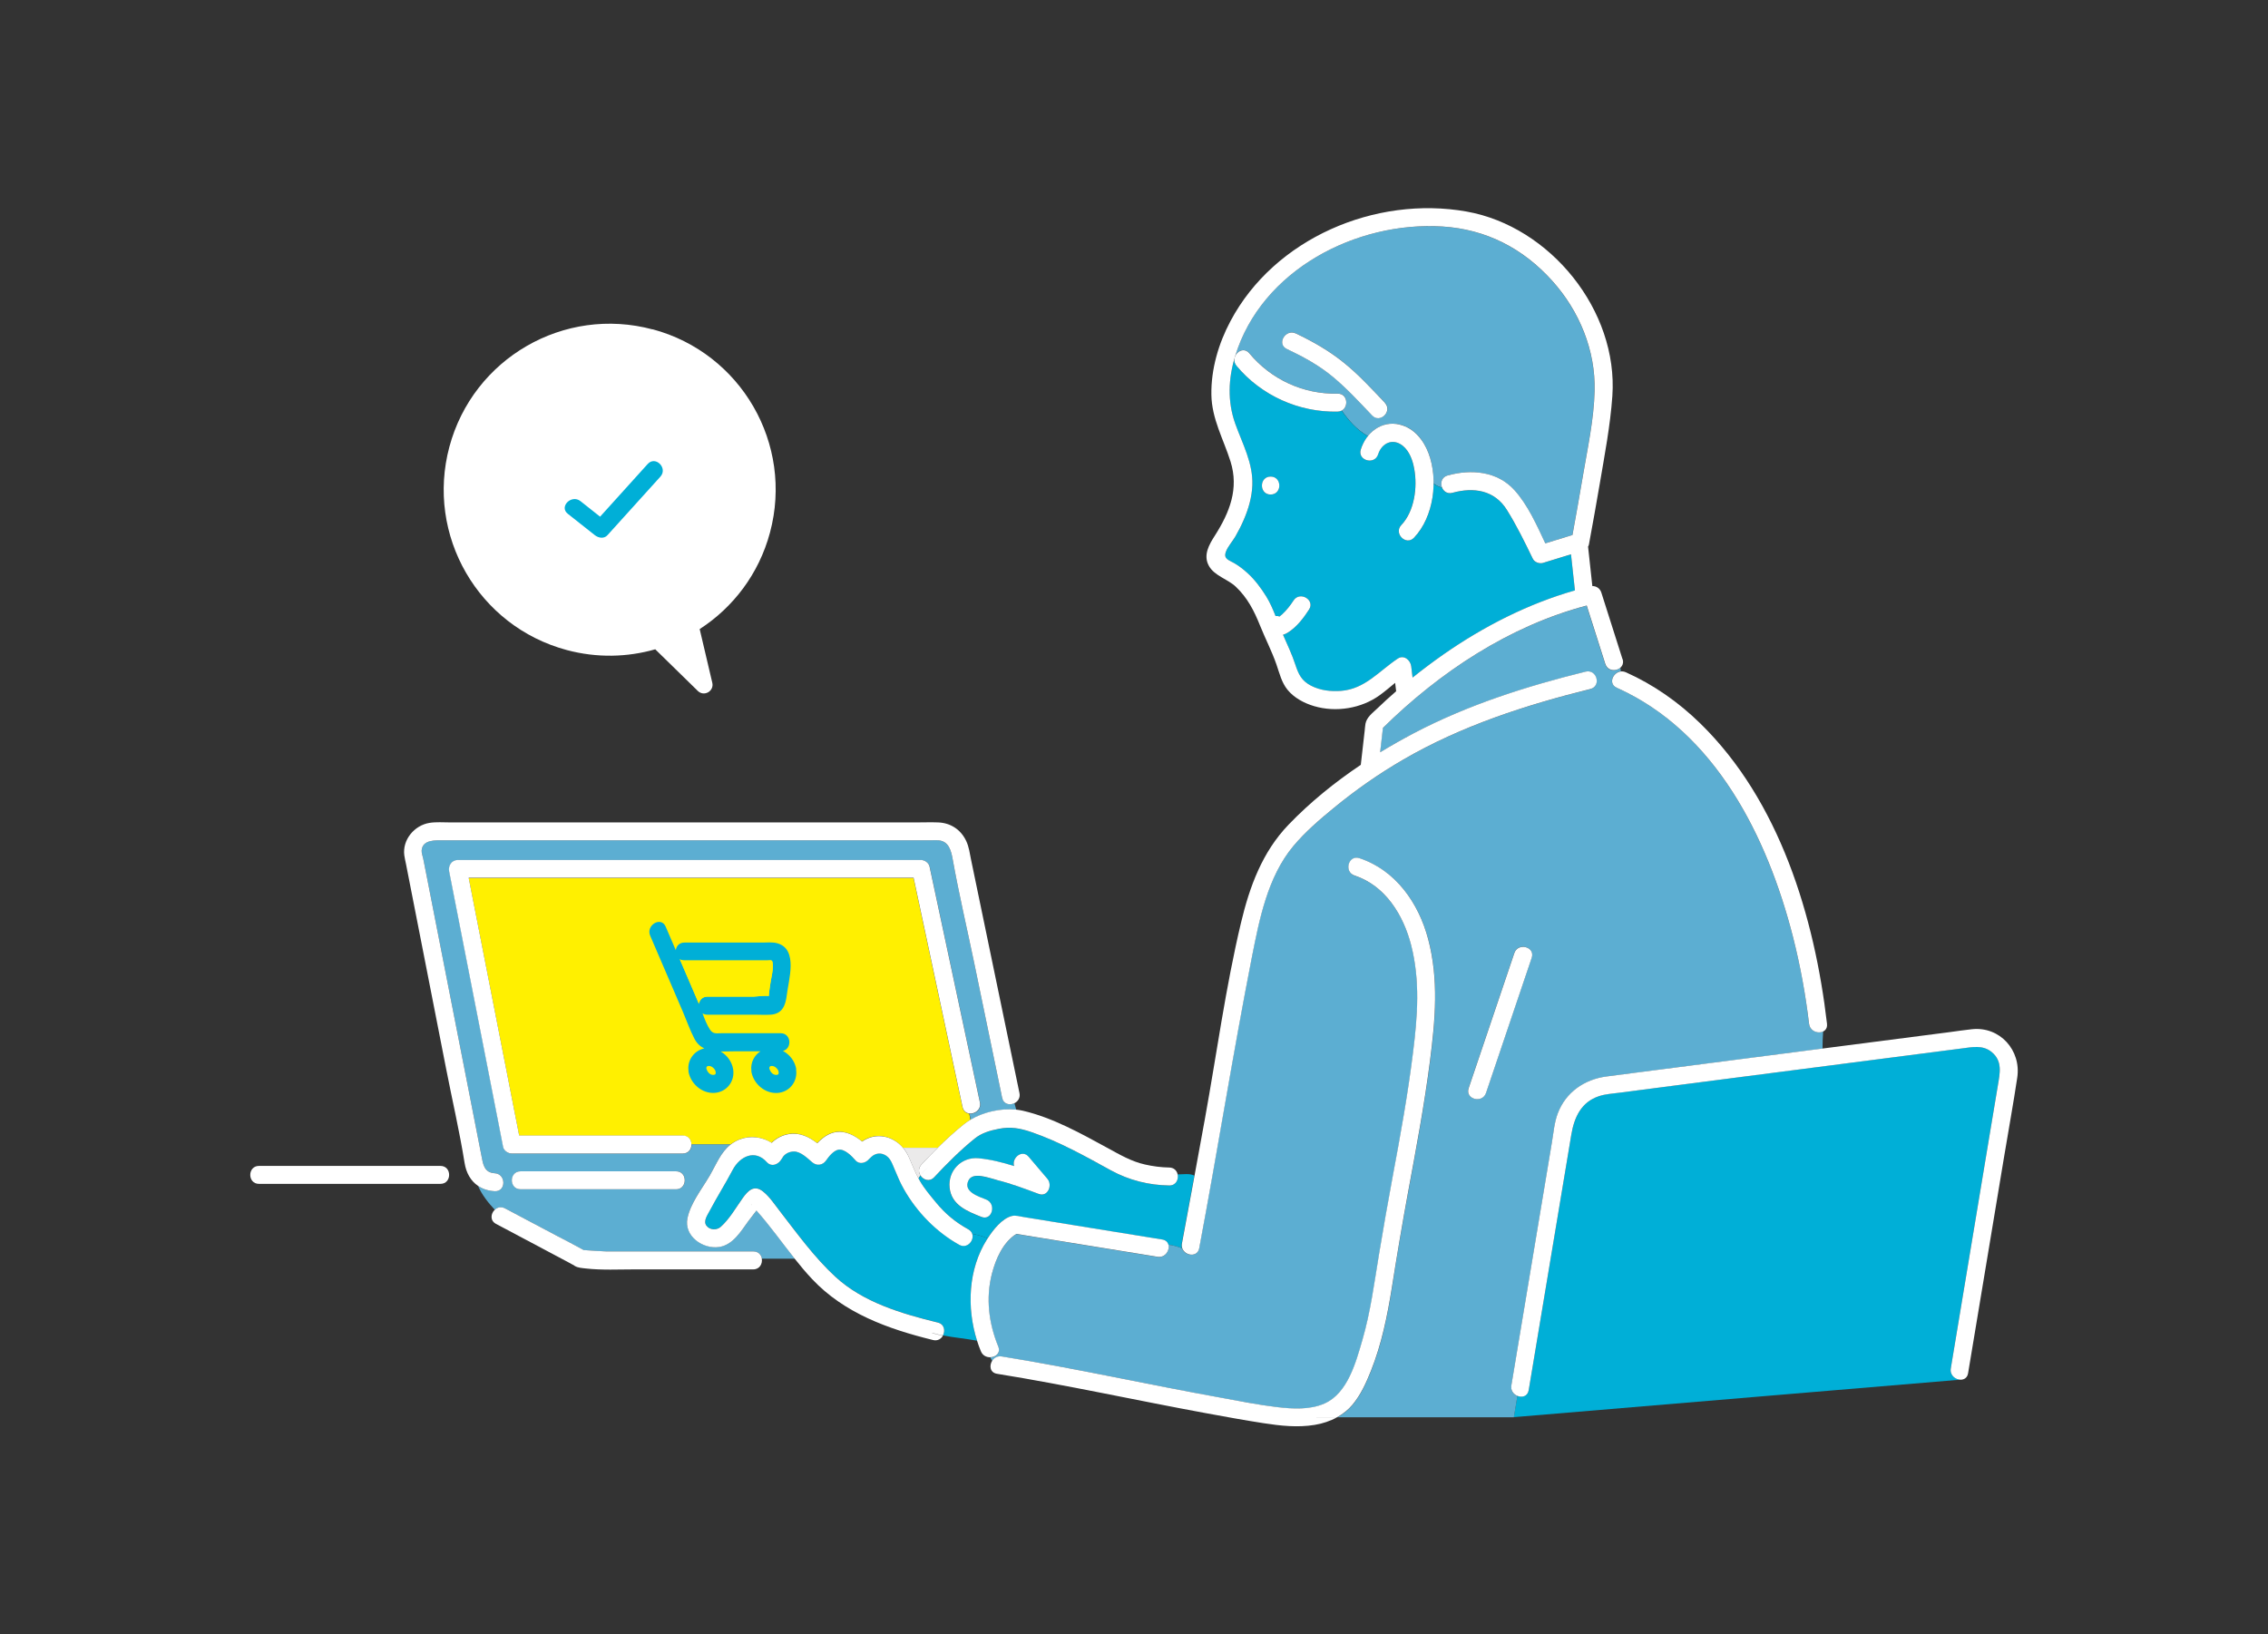<?xml version="1.0" encoding="UTF-8"?><svg xmlns="http://www.w3.org/2000/svg" viewBox="0 0 340 245"><rect x="0" y="0" width="340" height="245" fill="#333333" stroke="none"/><defs><style>.d{fill:none;}.e{fill:#00afd7;}.f{fill:#ebeaea;}.g{fill:#fff;}.h{fill:#fff000;}.i{fill:#fcd44a;}.j{fill:#5caed2;}</style></defs><g id="a"/><g id="b"><g id="c"><g><rect class="d" width="340" height="245"/><g><g><path class="h" d="M115.67,171.29c.7-.7,1.62-1.17,2.64-1.32,1.63-.24,2.97,.45,4.19,1.38,.78-.83,1.74-1.52,2.84-1.68,1.37-.2,2.78,.5,3.88,1.43,1.98-1.41,4.58-.92,6.16,.96h5.19c1.25-1.23,2.55-2.43,3.91-3.51,.31-.25,.65-.48,1-.69l-.18-.92c-.46-.05-.88-.35-1.01-.96-.31-1.46-.63-2.93-.94-4.39-2.13-9.99-4.27-19.99-6.4-29.98H70.26c.23,1.16,.45,2.31,.68,3.47,2.3,11.72,4.59,23.44,6.89,35.16h24.53c.85,0,1.29,.65,1.3,1.32h5.86c.38-.3,.81-.55,1.31-.75,1.62-.64,3.41-.41,4.84,.5Z"/><path class="e" d="M119.37,160.27c-.19-1.18-.97-2.19-2-2.74,1.39-.32,1.28-2.65-.34-2.65h-8.9c-.75,0-1.24,.15-1.7-.55-.46-.71-.8-1.57-1.11-2.43,.19,.12,.43,.2,.71,.2h7.05c.81,0,1.65,.05,2.46,0,1.77-.12,2.23-1.44,2.41-2.94,.26-2.26,1.74-6.85-1.4-7.76-.72-.21-1.59-.11-2.32-.11h-11.63c-.78,0-1.21,.54-1.29,1.14l-1.52-3.53c-.68-1.59-3-.22-2.32,1.36,1.63,3.8,3.26,7.6,4.9,11.4,.57,1.33,1.06,2.75,1.73,4.04,.38,.72,.89,1.18,1.48,1.46-1.49,.31-2.56,1.73-2.37,3.3,0,.02,0,.03,0,.05,0,.1,.01,.2,.04,.31,.4,1.74,2.07,3.13,3.89,3,1.82-.13,3.05-1.75,2.77-3.53-.18-1.13-.9-2.11-1.87-2.67,.68,0,1.37-.03,2.02-.03h3.94c-.93,.6-1.5,1.7-1.36,2.88,0,.02,0,.03,0,.05,0,.1,.01,.2,.04,.31,.4,1.74,2.07,3.13,3.89,3,1.82-.13,3.05-1.75,2.77-3.53Zm-14.6-9.82l-.02-.05c-.95-2.2-1.89-4.41-2.84-6.61,.19,.12,.42,.18,.7,.18h12.36c.6,0,.78-.16,.86,.37,.15,1.02-.28,2.42-.4,3.44-.06,.5-.16,1.01-.18,1.52-.58-.11-1.94,.09-2.27,.09h-6.93c-.74,0-1.16,.49-1.27,1.05Z"/><path class="i" d="M114.04,180.42s0-.04,0-.04c0,.02,0,.03,0,.04Z"/><path class="i" d="M130.3,173.72l.02-.03,.03-.05s-.04,.05-.06,.07Z"/><path class="i" d="M191.44,92.63s.02,.02,.07-.01h-.07Z"/><path class="i" d="M112.67,180.64c-.05-.07-.09-.13-.05-.02,0,.02,.03,.02,.05,.02Z"/><path class="j" d="M152.05,165.38c-.7,.33-1.62,.14-1.82-.82-.08-.39-.16-.78-.24-1.17-1.32-6.39-2.65-12.77-3.97-19.16-1.06-5.1-2.26-10.19-3.18-15.32-.24-1.37-.59-2.84-2.21-2.95-.34-.02-.69,0-1.03,0H66.55c-1.2,0-3.2-.16-3.34,1.52-.03,.37,.17,.89,.24,1.25,.18,.93,.36,1.86,.55,2.79,.6,3.06,1.2,6.12,1.8,9.19,1.47,7.5,2.94,15,4.41,22.5,.53,2.69,1.06,5.39,1.58,8.08,.13,.66,.27,1.32,.39,1.98,.23,1.24,.4,2.5,1.98,2.6,1.73,.1,1.73,2.79,0,2.69-.98-.06-1.82-.34-2.5-.8,.59,1.35,1.51,2.51,2.52,3.59,.38-.36,.95-.52,1.55-.2,2.65,1.4,5.3,2.81,7.95,4.21,1.13,.6,2.27,1.17,3.38,1.79,.11,.06,.25,.11,.36,.19l.07,.05c.5,.05,3.16,.21,3.43,.21,1.9,0,3.8,0,5.71,0h16.32c.75,0,1.18,.5,1.28,1.08h4.93c-1.92-2.41-3.71-4.94-5.75-7.24-.38,.55-.83,1.07-1.21,1.58-1.13,1.54-2.32,3.56-4.35,3.88-2.45,.39-5.35-1.63-4.78-4.32,.47-2.23,2.07-4.24,3.22-6.18h-3.71c.29,.79-.11,1.87-1.21,1.87h-23.32c-1.74,0-1.73-2.69,0-2.69h23.32c.64,0,1.04,.36,1.21,.82h3.71c.05-.08,.09-.15,.14-.23,.97-1.68,1.64-3.47,3.12-4.63h-5.86c.01,.68-.42,1.38-1.3,1.38h-25.64c-.56,0-1.19-.41-1.3-.99-.34-1.72-.68-3.45-1.01-5.17-2.36-12.05-4.72-24.1-7.08-36.14-.17-.85,.37-1.7,1.3-1.7h69.41c.57,0,1.18,.42,1.3,.99,.31,1.46,.63,2.93,.94,4.39,2.2,10.32,4.41,20.65,6.61,30.97,.23,1.09-.75,1.77-1.58,1.67l.18,.92c1.97-1.17,4.56-1.75,6.83-1.52l-.27-.96Z"/><path class="f" d="M138.14,174.56c.79-.84,1.6-1.68,2.43-2.51h-5.19c.34,.4,.63,.85,.85,1.37,.48,1.08,.9,2.18,1.46,3.22,.1-.15,.2-.3,.3-.44-.3-.47-.34-1.11,.15-1.64Z"/><path class="e" d="M147.95,185.81c.04-.06,.07-.12,.11-.17-.72-.36-1.5-.53-2.31-.7,.33,1-.77,2.3-1.96,1.63-3.43-1.91-6.35-4.92-8.29-8.34-.54-.96-.96-1.98-1.4-3-.26-.62-.5-1.38-1.02-1.83-.63-.56-1.47-.68-2.18-.22-.19,.12-.33,.27-.49,.42-.04,.04-.07,.07-.09,.09-.03,.04-.05,.06-.05,.06-.5,.58-1.45,.85-2.03,.17-.55-.64-1.63-1.72-2.54-1.59-.73,.11-1.45,1.02-1.85,1.6-.51,.75-1.43,.87-2.11,.27-.73-.63-1.73-1.61-2.73-1.6-.62,0-1.2,.26-1.59,.74-.12,.15-.45,.88-.21,.27-.34,.87-1.51,1.43-2.25,.59-1.76-1.98-4.04-.89-5.12,1.15-1.1,2.08-2.35,4.06-3.45,6.14-.34,.65-.99,1.54-.5,2.21,.52,.71,1.56,.72,2.15,.2,1.32-1.17,2.28-2.88,3.29-4.3,.81-1.14,1.72-2.07,3.06-1,.99,.79,1.75,1.95,2.52,2.95,2.62,3.38,5.16,6.91,8.31,9.82,4.17,3.85,9.98,5.55,15.36,6.87,.99,.24,1.15,1.25,.77,1.94,1.66,.32,3.44,.48,5.12,.79-1.57-4.96-1.33-10.71,1.48-15.17Z"/><path class="e" d="M175.28,177.71c-3.06-.05-6.05-.79-8.73-2.26-3.86-2.12-7.75-4.32-11.93-5.74-1.71-.58-3.11-.84-4.89-.49-1.32,.26-2.56,.61-3.61,1.46-2.16,1.75-4.18,3.77-6.08,5.8-.69,.74-1.63,.4-2.05-.27-.1,.15-.2,.3-.3,.44,.04,.08,.08,.15,.12,.23,.69,1.22,1.6,2.29,2.49,3.36,1.41,1.7,2.9,2.94,4.83,4.01,.32,.18,.51,.42,.6,.69,.81,.17,1.6,.34,2.31,.7,.82-1.26,2.16-3.01,3.66-3.36,.52-.12,1.2,.08,1.73,.16,2.42,.39,4.83,.78,7.25,1.18,4.51,.73,9.02,1.46,13.53,2.19,.53,.09,.82,.39,.93,.77,.72,.08,1.4,.29,2.06,.54-.07-.21-.09-.45-.04-.71,.64-3.39,1.27-6.79,1.89-10.19-.75-.37-1.68-.17-2.52-.18,.17,.77-.25,1.68-1.26,1.67Zm-19.56,1.26c-2.1-.79-4.15-1.56-6.33-2.1-1.26-.31-3.57-1.25-4.22,.1-.81,1.68,1.52,2.39,2.66,2.85,1.59,.64,.89,3.24-.72,2.6-2.11-.84-4.49-1.76-4.76-4.36-.27-2.58,1.8-4.67,4.34-4.43,1.82,.18,3.59,.62,5.32,1.17-.37-1.23,1.2-2.55,2.19-1.39,.94,1.11,1.88,2.21,2.82,3.32,.78,.92,.06,2.76-1.31,2.25Z"/><path class="e" d="M293.92,206.81c-.78,0-1.64-.67-1.47-1.69l.13-.8c1.93-11.63,3.87-23.26,5.8-34.89,.38-2.28,.76-4.55,1.14-6.83,.29-1.75,.7-3.54-.92-4.89-1.33-1.11-2.94-.76-4.49-.56-1.94,.25-3.88,.5-5.81,.75-13,1.68-26,3.36-39,5.04-2.18,.28-4.36,.56-6.54,.85-1,.13-2.05,.19-3.01,.5-2.74,.88-3.77,3.25-4.2,5.83-.35,2.12-.71,4.24-1.06,6.36-1.77,10.63-3.55,21.27-5.32,31.9-.16,.94-1.01,1.14-1.7,.85l-.53,3.2,66.98-5.62h0Z"/><path class="j" d="M273.29,154.62c-.76,.35-1.97-.04-2.1-1.16-.51-4.39-1.31-8.74-2.41-13.03-3.82-14.95-11.63-30.73-26.42-37.35-1.32-.59-.58-2.31,.62-2.45-.03-.18-.05-.36-.06-.54-.65,.59-1.94,.55-2.29-.56-.93-2.91-1.85-5.83-2.78-8.74-11.62,3.07-22.05,9.97-30.55,18.34-.14,1.22-.28,2.44-.42,3.66,1.66-1.01,3.34-1.97,5.03-2.85,8.12-4.26,16.9-7.05,25.77-9.24,1.68-.42,2.4,2.18,.72,2.6-9.73,2.4-19.32,5.52-28.03,10.57-3.68,2.13-7.17,4.57-10.45,7.27-2.14,1.77-4.3,3.6-6.08,5.74-3.84,4.62-5.08,10.95-6.2,16.69-2.85,14.47-5.16,29.06-7.88,43.55-.27,1.44-2.17,1.14-2.55,0-.66-.25-1.34-.46-2.06-.54,.24,.84-.47,2.02-1.64,1.83-7.05-1.14-14.11-2.29-21.16-3.43-2.01,1.27-3.1,3.79-3.67,6-.94,3.65-.46,7.42,.96,10.88,.39,.95-.36,1.58-1.18,1.61,.09,.18,.18,.36,.3,.53,.28-.44,.79-.75,1.43-.65,11.03,1.77,21.94,4.21,32.94,6.2,2.78,.5,5.57,1.06,8.38,1.4,2.31,.28,4.88,.42,7.06-.54,3.49-1.53,4.72-6.2,5.69-9.53,1.22-4.19,1.78-8.49,2.48-12.78,.65-3.93,1.34-7.85,2.07-11.77,1.16-6.19,2.27-12.38,3.05-18.63,.66-5.37,1.07-10.68-.29-15.99-1.16-4.5-3.86-8.94-8.48-10.45-1.64-.54-.93-3.14,.72-2.6,5.44,1.78,8.88,6.74,10.3,12.1,1.62,6.08,1.07,12.17,.28,18.32-.85,6.61-2.08,13.14-3.29,19.69-.87,4.74-1.68,9.48-2.42,14.24-.67,4.27-1.54,8.5-3.15,12.53-.71,1.77-1.51,3.55-2.74,5.03-.64,.77-1.43,1.4-2.3,1.88h26.46l.53-3.2c-.57-.24-1.03-.8-.9-1.57l.15-.89c1.98-11.85,3.95-23.7,5.93-35.55,.24-1.42,.36-2.96,.87-4.31,1.2-3.2,4.02-5.13,7.33-5.56,4.23-.55,8.46-1.09,12.68-1.64,6.56-.85,13.12-1.7,19.68-2.54-.01-.86,.04-1.7,.09-2.55Zm-43.68-11.05c-2.28,6.75-4.57,13.51-6.85,20.26-.55,1.64-3.15,.93-2.6-.72,2.28-6.75,4.57-13.51,6.85-20.26,.55-1.64,3.15-.93,2.6,.72Z"/><path class="i" d="M130.28,173.75l.02-.03s-.02,.03-.02,.03Z"/><path class="j" d="M217.01,71.27c3.52-.97,7.43-.65,10.01,2.2,2,2.21,3.34,5.23,4.63,7.98,1.36-.42,2.71-.84,4.07-1.25,.54-2.92,1.06-5.84,1.55-8.77,.71-4.19,1.66-8.52,1.77-12.79,.16-6.11-2.3-12.03-6.35-16.54-4.38-4.86-9.91-7.73-16.47-8.14-12.9-.81-27.13,6.49-31.07,19.44-.05,.18-.1,.36-.15,.53,.02,.01,.04,.03,.05,.04-.01-1.11,1.36-2.09,2.24-1.03,3.28,3.94,8.1,6.18,13.24,6.06,1.5-.03,1.7,1.96,.61,2.54,1.05,1.51,2.3,2.92,3.93,3.83,1.12-1.39,2.83-2.19,4.76-1.74,2.14,.5,3.58,2.32,4.32,4.28,.52,1.38,.77,2.95,.76,4.55,.4,.33,.83,.52,1.28,.63-.28-.68-.08-1.57,.83-1.82Zm-11.3-9c-1.89-1.97-3.75-4.01-5.85-5.76-2.09-1.74-4.49-3.04-6.94-4.21-1.57-.74-.2-3.06,1.36-2.32,2.57,1.22,5.02,2.62,7.24,4.42,2.21,1.8,4.14,3.91,6.1,5.96,1.2,1.25-.7,3.16-1.9,1.9Z"/><path class="e" d="M211.97,80.6c-1.2,1.26-3.1-.65-1.9-1.9,1.97-2.06,2.43-5.66,1.94-8.37-.23-1.27-.69-2.68-1.73-3.51-1.48-1.19-3.15-.42-3.69,1.28-.52,1.65-3.12,.94-2.6-.72,.23-.74,.6-1.42,1.07-2-1.63-.91-2.87-2.32-3.93-3.83-.17,.09-.38,.15-.61,.15-5.78,.13-11.44-2.4-15.14-6.85-.23-.28-.33-.58-.33-.87-.02-.01-.04-.03-.05-.04-.89,3.2-.95,6.42,.18,9.59,1.07,3.01,2.69,5.93,2.56,9.22-.07,1.78-.56,3.51-1.27,5.14-.37,.87-.8,1.71-1.27,2.53-.43,.74-1.14,1.5-1.43,2.31-.4,1.09,.47,1.23,1.3,1.72,.69,.41,1.34,.91,1.93,1.45,1.11,1.02,2.05,2.25,2.83,3.53,.57,.92,.99,1.91,1.39,2.92,.2-.02,.4,0,.59,.08,.14-.1,.27-.2,.39-.32,.67-.62,1.22-1.33,1.72-2.09,.95-1.45,3.28-.1,2.32,1.36-.83,1.27-1.82,2.57-3.11,3.41-.24,.16-.51,.28-.79,.37,.64,1.48,1.34,2.93,1.84,4.46,.47,1.46,.93,2.44,2.35,3.17,1.38,.72,2.98,.9,4.52,.78,3.59-.29,5.67-2.96,8.48-4.83,.94-.63,1.92,.23,2.03,1.16l.2,1.68c1.51-1.21,3.05-2.38,4.64-3.48,6-4.18,12.65-7.58,19.7-9.59-.2-1.8-.39-3.61-.59-5.41-1.4,.43-2.8,.86-4.2,1.29-.53,.16-1.27-.1-1.52-.62-1.2-2.48-2.44-4.99-3.89-7.33-1.85-2.97-4.99-3.44-8.16-2.56-.76,.21-1.32-.21-1.55-.77-.45-.11-.88-.3-1.28-.63-.02,3-.98,6.09-2.93,8.13Zm-21.49-6.46c-1.74,0-1.73-2.69,0-2.69s1.73,2.69,0,2.69Z"/><path class="g" d="M152.83,163.85c-2.42-11.65-4.83-23.3-7.25-34.95-.2-.97-.31-1.94-.74-2.85-.81-1.7-2.33-2.7-4.2-2.77-1.07-.04-2.16,0-3.23,0H67.46c-1.01,0-2.08-.09-3.08,.07-2.27,.37-4.08,2.54-3.77,4.87,.06,.44,.17,.89,.26,1.33,.49,2.52,.99,5.03,1.48,7.55,1.51,7.69,3.01,15.37,4.52,23.06,.92,4.72,2.02,9.43,2.78,14.18,.24,1.48,.92,2.68,2.01,3.42-.26-.6-.46-1.23-.58-1.91,.11,.68,.32,1.32,.58,1.91,.68,.46,1.51,.75,2.5,.8,1.73,.1,1.73-2.59,0-2.69-1.58-.09-1.75-1.36-1.98-2.6-.12-.66-.26-1.32-.39-1.98-.53-2.69-1.06-5.39-1.58-8.08-1.47-7.5-2.94-15-4.41-22.5-.6-3.06-1.2-6.12-1.8-9.19-.18-.93-.36-1.86-.55-2.79-.07-.36-.27-.87-.24-1.25,.13-1.67,2.14-1.52,3.34-1.52h73.05c.34,0,.69-.02,1.03,0,1.62,.1,1.97,1.58,2.21,2.95,.92,5.13,2.12,10.22,3.18,15.32,1.32,6.39,2.65,12.77,3.97,19.16,.08,.39,.16,.78,.24,1.17,.2,.96,1.12,1.15,1.82,.82l-.63-2.27,.63,2.27c.53-.25,.93-.8,.78-1.53Z"/><path class="g" d="M146.9,165.26c-2.2-10.32-4.41-20.65-6.61-30.97-.31-1.46-.63-2.93-.94-4.39-.12-.57-.73-.99-1.3-.99H68.63c-.93,0-1.46,.86-1.3,1.7,2.36,12.05,4.72,24.1,7.08,36.14,.34,1.72,.68,3.45,1.01,5.17,.11,.57,.74,.99,1.3,.99h25.64c.88,0,1.31-.69,1.3-1.38h0c-.01-.66-.44-1.32-1.3-1.32h-24.53c-2.3-11.72-4.59-23.44-6.89-35.16-.23-1.16-.45-2.31-.68-3.47h66.7c2.13,9.99,4.27,19.99,6.4,29.98,.31,1.46,.63,2.93,.94,4.39,.13,.61,.55,.9,1.01,.96l-.45-2.29,.45,2.29c.83,.1,1.82-.59,1.58-1.67Z"/><path class="g" d="M111.54,188.67h2.68c-.1-.57-.53-1.08-1.28-1.08h-16.32c-1.9,0-3.8,0-5.71,0-.27,0-2.93-.16-3.43-.21l-.07-.05c-.11-.08-.24-.12-.36-.19-1.11-.62-2.25-1.2-3.38-1.79-2.65-1.4-5.3-2.81-7.95-4.21-.6-.32-1.17-.16-1.55,.2,.65,.7,1.35,1.37,2.02,2.03-.67-.67-1.36-1.33-2.02-2.03-.6,.57-.75,1.62,.19,2.12,2.34,1.24,4.69,2.49,7.03,3.73,1.3,.69,2.61,1.38,3.91,2.08,.02,.01,.58,.33,.72,.39,.06,.04,.11,.09,.17,.12,.47,.27,1.08,.3,1.6,.36,2.44,.28,4.98,.14,7.44,.14h17.69c.98,0,1.41-.87,1.28-1.62h-2.68Z"/><path class="g" d="M190.48,71.44c-1.73,0-1.74,2.69,0,2.69s1.74-2.69,0-2.69Z"/><path class="g" d="M242.37,103.09c14.79,6.62,22.6,22.39,26.42,37.35,1.09,4.28,1.89,8.64,2.41,13.03,.2,1.7,2.89,1.72,2.69,0-1.87-16.07-7.12-33.43-18.99-45.02-3.25-3.18-7.01-5.82-11.17-7.68-1.57-.7-2.94,1.62-1.36,2.32Z"/><path class="g" d="M200.52,59.01c-5.14,.11-9.96-2.12-13.24-6.06-1.11-1.33-3.01,.58-1.9,1.9,3.71,4.45,9.36,6.98,15.14,6.85,1.73-.04,1.74-2.73,0-2.69Z"/><path class="g" d="M207.61,60.37c-1.96-2.05-3.89-4.17-6.1-5.96-2.22-1.8-4.66-3.2-7.24-4.42-1.56-.74-2.93,1.58-1.36,2.32,2.45,1.16,4.85,2.46,6.94,4.21,2.1,1.75,3.96,3.78,5.85,5.76,1.2,1.25,3.1-.65,1.9-1.9Z"/><path class="g" d="M227.02,142.86c-2.28,6.75-4.57,13.51-6.85,20.26-.56,1.65,2.04,2.35,2.6,.72,2.28-6.75,4.57-13.51,6.85-20.26,.56-1.65-2.04-2.35-2.6-.72Z"/><path class="g" d="M209.82,63.64c-2.74-.64-5.03,1.22-5.82,3.74-.52,1.66,2.08,2.37,2.6,.72,.54-1.7,2.21-2.47,3.69-1.28,1.04,.84,1.51,2.25,1.73,3.51,.49,2.71,.03,6.3-1.94,8.37-1.2,1.25,.7,3.16,1.9,1.9,2.98-3.13,3.67-8.72,2.17-12.67-.74-1.97-2.19-3.78-4.32-4.28Z"/><path class="g" d="M66.03,174.77h-27.21c-1.73,0-1.74,2.69,0,2.69h27.21c1.73,0,1.74-2.69,0-2.69Z"/><path class="g" d="M243.24,98.83l-3.18-10c-.19-.61-.74-.99-1.35-.98l-.64-5.91c.06-.1,.11-.21,.13-.33,.56-3,1.09-6.01,1.61-9.03,.74-4.36,1.59-8.78,1.9-13.2,.9-12.84-9.32-25.44-21.86-27.67-13.63-2.42-28.78,4-35.38,16.41-1.8,3.37-2.93,7.22-2.87,11.06,.06,3.62,1.81,6.64,2.87,10,1.28,4.06-.13,7.63-2.33,11.08-.88,1.37-1.81,2.96-.91,4.57,.83,1.49,2.81,1.97,4.02,3.11,1.77,1.67,2.76,3.63,3.64,5.82,.78,1.95,1.79,3.89,2.47,5.86,.45,1.3,.76,2.67,1.64,3.76,.99,1.23,2.51,2.03,4,2.47,3.29,.97,7.08,.36,9.85-1.65,.8-.58,1.54-1.22,2.3-1.84,.05,.39,.09,.78,.14,1.17,0,.03,0,.06,.01,.09-.97,.84-1.92,1.7-2.84,2.59-.71,.68-1.57,1.29-1.76,2.28-.06,.35-.08,.71-.12,1.06-.2,1.7-.39,3.4-.58,5.1-3.92,2.63-7.62,5.63-10.83,8.97-3.95,4.11-5.84,9.29-7.14,14.75-2.3,9.66-3.63,19.59-5.4,29.35-.51,2.83-1.03,5.65-1.55,8.48,.09,.05,.18,.1,.26,.16-.08-.06-.17-.11-.26-.16-.62,3.4-1.25,6.79-1.89,10.19-.05,.26-.03,.5,.04,.71,.26,.1,.51,.2,.77,.3-.26-.1-.51-.2-.77-.3,.39,1.15,2.28,1.45,2.55,0,2.73-14.5,5.04-29.08,7.88-43.55,1.13-5.73,2.36-12.07,6.2-16.69,1.78-2.14,3.94-3.98,6.08-5.74,3.28-2.7,6.77-5.14,10.45-7.27,8.71-5.05,18.3-8.16,28.03-10.57,1.68-.42,.97-3.01-.72-2.6-8.88,2.19-17.65,4.98-25.77,9.24-1.69,.89-3.37,1.84-5.03,2.85,.14-1.22,.28-2.44,.42-3.66,8.51-8.37,18.93-15.27,30.55-18.34,.93,2.91,1.85,5.83,2.78,8.74,.52,1.65,3.12,.94,2.6-.72Zm-51.79-6.2h.07s-.04,.03-.07,0Zm45.83-21.2c-.5,2.93-1.01,5.85-1.55,8.77-1.36,.42-2.71,.83-4.07,1.25-1.29-2.75-2.63-5.77-4.63-7.98-2.58-2.85-6.49-3.17-10.01-2.2-1.67,.46-.96,3.06,.72,2.6,3.17-.88,6.31-.41,8.16,2.56,1.46,2.34,2.69,4.85,3.89,7.33,.25,.52,.99,.78,1.52,.62,1.4-.43,2.8-.86,4.2-1.29,.2,1.8,.39,3.61,.59,5.41-7.05,2.01-13.7,5.41-19.7,9.59-1.59,1.11-3.13,2.27-4.64,3.48l-.2-1.68c-.11-.93-1.09-1.79-2.03-1.16-2.81,1.87-4.89,4.54-8.48,4.83-1.54,.12-3.13-.06-4.52-.78-1.42-.74-1.87-1.71-2.35-3.17-.5-1.54-1.2-2.98-1.84-4.46,.28-.08,.55-.21,.79-.37,1.3-.84,2.28-2.13,3.11-3.41,.95-1.45-1.38-2.81-2.32-1.36-.5,.76-1.05,1.47-1.72,2.09-.13,.12-.26,.22-.39,.32-.19-.08-.39-.1-.59-.08-.4-1.01-.82-2-1.39-2.92-.79-1.28-1.72-2.52-2.83-3.53-.59-.54-1.24-1.04-1.93-1.45-.82-.49-1.69-.62-1.3-1.72,.29-.8,1-1.57,1.43-2.31,.47-.82,.9-1.66,1.27-2.53,.7-1.63,1.2-3.35,1.27-5.14,.13-3.3-1.48-6.21-2.56-9.22-1.19-3.35-1.05-6.75-.02-10.13,3.95-12.95,18.17-20.24,31.07-19.44,6.56,.41,12.1,3.28,16.47,8.14,4.06,4.51,6.51,10.43,6.35,16.54-.11,4.27-1.06,8.6-1.77,12.79Z"/><path class="g" d="M197.35,212.43h3.12c.87-.49,1.66-1.11,2.3-1.88,1.23-1.48,2.03-3.26,2.74-5.03,1.61-4.03,2.47-8.26,3.15-12.53,.75-4.76,1.55-9.51,2.42-14.24,1.21-6.55,2.44-13.08,3.29-19.69,.79-6.15,1.34-12.24-.28-18.32-1.42-5.36-4.86-10.31-10.3-12.1-1.65-.54-2.36,2.06-.72,2.6,4.63,1.52,7.33,5.96,8.48,10.45,1.36,5.31,.96,10.62,.29,15.99-.77,6.25-1.89,12.44-3.05,18.63-.73,3.92-1.42,7.84-2.07,11.77-.71,4.29-1.26,8.59-2.48,12.78-.97,3.33-2.2,8-5.69,9.53-2.18,.96-4.75,.81-7.06,.54-2.81-.33-5.6-.89-8.38-1.4-11-1.98-21.9-4.42-32.94-6.2-.65-.1-1.15,.21-1.43,.65,.18,.25,.39,.47,.68,.67-.29-.19-.5-.42-.68-.67-.46,.72-.34,1.78,.72,1.95,10.49,1.69,20.86,3.98,31.3,5.9,2.89,.53,5.78,1.06,8.69,1.51,2.53,.39,5.09,.67,7.64,.25,1.17-.19,2.33-.57,3.37-1.15h-3.12Z"/><path class="g" d="M173.68,186.61c.52-.09,1.01-.09,1.48-.04-.11-.38-.4-.68-.93-.77-4.51-.73-9.02-1.46-13.53-2.19-2.42-.39-4.83-.78-7.25-1.18-.52-.08-1.21-.29-1.73-.16-1.5,.35-2.85,2.1-3.66,3.36,.1,.05,.21,.11,.31,.17-.1-.06-.2-.11-.31-.17-.04,.06-.08,.12-.11,.17-2.81,4.46-3.05,10.21-1.48,15.17,.65,.12,1.29,.26,1.9,.44-.61-.18-1.25-.32-1.9-.44,.17,.54,.36,1.07,.58,1.59,.26,.64,.85,.91,1.42,.89-.14-.31-.26-.63-.36-.96,.11,.33,.22,.65,.36,.96,.82-.03,1.57-.66,1.18-1.61-1.42-3.46-1.89-7.22-.96-10.88,.57-2.21,1.65-4.73,3.67-6,7.05,1.14,14.11,2.29,21.16,3.43,1.17,.19,1.88-.99,1.64-1.83-.47-.05-.96-.05-1.48,.04Z"/><path class="g" d="M97.65,176.4h4.91c-.17-.46-.57-.82-1.21-.82h-23.32c-1.73,0-1.74,2.69,0,2.69h23.32c1.1,0,1.5-1.08,1.21-1.87h-4.91Z"/><path class="g" d="M139.75,199.8c.52,.16,1.05,.28,1.6,.39,.38-.7,.23-1.7-.77-1.94-5.39-1.32-11.19-3.02-15.36-6.87-3.15-2.91-5.69-6.44-8.31-9.82-.77-.99-1.53-2.16-2.52-2.95-1.34-1.07-2.25-.14-3.06,1-1.01,1.42-1.97,3.13-3.29,4.3-.59,.52-1.63,.51-2.15-.2-.49-.67,.16-1.56,.5-2.21,1.1-2.08,2.35-4.06,3.45-6.14,1.08-2.04,3.36-3.13,5.12-1.15,.74,.83,1.91,.27,2.25-.59-.24,.6,.09-.13,.21-.27,.39-.48,.98-.73,1.59-.74,1-.01,2,.97,2.73,1.6,.69,.6,1.6,.48,2.11-.27,.4-.58,1.12-1.48,1.85-1.6,.91-.14,1.99,.94,2.54,1.59,.58,.68,1.54,.41,2.03-.17,0,0,0-.01,.02-.03,.02-.02,.04-.05,.06-.07l-.03,.05s.05-.06,.09-.09c.16-.15,.3-.3,.49-.42,.71-.46,1.54-.35,2.18,.22,.51,.46,.75,1.21,1.02,1.83,.43,1.02,.85,2.04,1.4,3,1.94,3.43,4.86,6.43,8.29,8.34,1.19,.67,2.29-.64,1.96-1.63-.64-.13-1.3-.26-1.96-.48,.66,.22,1.32,.35,1.96,.48-.09-.27-.28-.51-.6-.69-1.93-1.07-3.43-2.31-4.83-4.01-.89-1.08-1.8-2.14-2.49-3.36-.04-.08-.08-.15-.12-.23-.19,.28-.39,.56-.64,.81,.25-.25,.45-.53,.64-.81-.56-1.04-.98-2.14-1.46-3.22-.23-.52-.52-.97-.85-1.37h0c-1.58-1.88-4.18-2.37-6.16-.96-1.09-.93-2.51-1.63-3.88-1.43-1.11,.16-2.07,.85-2.84,1.68-1.22-.93-2.55-1.62-4.19-1.38-1.02,.15-1.94,.62-2.64,1.32-1.43-.9-3.22-1.13-4.84-.5-.5,.2-.93,.46-1.31,.75h0c-1.48,1.15-2.15,2.95-3.12,4.63-.04,.08-.09,.15-.14,.23h0c-1.15,1.94-2.75,3.95-3.22,6.18-.57,2.69,2.33,4.71,4.78,4.32,2.04-.32,3.23-2.34,4.35-3.88,.37-.51,.82-1.03,1.21-1.58,2.05,2.3,3.83,4.83,5.75,7.24h0c.82,1.04,1.67,2.05,2.58,3.02,4.83,5.14,11.42,7.5,18.14,9.15,.69,.17,1.22-.17,1.48-.65-.55-.11-1.09-.23-1.6-.39Zm-27.13-19.19c-.04-.11,0-.05,.05,.02-.03,0-.04,0-.05-.02Zm1.41-.24s0,.02,0,.04c0-.02,0-.04,0-.04Z"/><path class="g" d="M130.28,173.75s.01-.01,.05-.06l-.02,.03-.02,.03Z"/><path class="g" d="M149.39,176.87c2.18,.54,4.22,1.31,6.33,2.1,1.37,.51,2.09-1.33,1.31-2.25-.94-1.11-1.88-2.21-2.82-3.32-.98-1.16-2.56,.16-2.19,1.39-1.73-.55-3.5-.99-5.32-1.17-2.54-.24-4.62,1.84-4.34,4.43,.28,2.6,2.65,3.52,4.76,4.36,1.61,.64,2.31-1.96,.72-2.6-1.14-.46-3.48-1.17-2.66-2.85,.65-1.35,2.97-.41,4.22-.1Z"/><path class="g" d="M175.28,175.01c-1.22-.02-2.44-.18-3.63-.45-2.05-.46-3.75-1.46-5.58-2.46-4-2.18-8.25-4.56-12.72-5.6-.34-.08-.69-.13-1.04-.17l.38,1.37-.38-1.37c-2.27-.23-4.86,.35-6.83,1.52l.48,2.41-.48-2.41c-.36,.21-.69,.44-1,.69-1.36,1.09-2.66,2.28-3.91,3.51h0c-.83,.82-1.64,1.66-2.43,2.51-.49,.53-.45,1.16-.15,1.64,.31-.46,.65-.89,1.22-1.17-.56,.28-.9,.71-1.22,1.17,.42,.66,1.36,1.01,2.05,.27,1.9-2.03,3.91-4.05,6.08-5.8,1.05-.85,2.29-1.2,3.61-1.46,1.78-.35,3.19-.09,4.89,.49,4.18,1.43,8.07,3.62,11.93,5.74,2.68,1.47,5.67,2.22,8.73,2.26,1.01,.02,1.43-.9,1.26-1.67-.35,0-.69-.05-.98-.2,.29,.15,.63,.19,.98,.2-.12-.54-.54-1.01-1.26-1.02Z"/><path class="g" d="M295.61,154.28c-1.13,.12-2.25,.29-3.37,.44-12.9,1.67-25.81,3.33-38.71,5-4.23,.55-8.46,1.09-12.68,1.64-3.31,.43-6.13,2.36-7.33,5.56-.51,1.35-.63,2.89-.87,4.31-1.98,11.85-3.95,23.7-5.93,35.55l-.15,.89c-.13,.76,.33,1.33,.9,1.57l.51-3.07-.51,3.07c.69,.29,1.54,.09,1.7-.85,1.77-10.63,3.55-21.27,5.32-31.9,.35-2.12,.71-4.24,1.06-6.36,.43-2.59,1.46-4.95,4.2-5.83,.96-.31,2.01-.37,3.01-.5,2.18-.28,4.36-.56,6.54-.85,13-1.68,26-3.36,39-5.04,1.94-.25,3.88-.5,5.81-.75,1.55-.2,3.16-.56,4.49,.56,1.62,1.35,1.21,3.14,.92,4.89-.38,2.28-.76,4.55-1.14,6.83-1.93,11.63-3.87,23.26-5.8,34.89l-.13,.8c-.17,1.02,.69,1.68,1.47,1.69l.66-4.36-.66,4.36c.52,0,1.01-.29,1.12-.97,1.8-10.84,3.6-21.68,5.41-32.52,.65-3.93,1.37-7.85,1.96-11.79,.62-4.1-2.6-7.71-6.8-7.26Z"/><path class="h" d="M106.24,159.78c-.3,.02-.35,.17-.35,.38,.13,.47,.47,.96,1.02,.97,.35,0,.43-.17,.37-.49-.08-.42-.6-.89-1.04-.85Z"/><path class="h" d="M115.68,159.78c-.3,.02-.35,.17-.35,.38,.13,.47,.47,.96,1.02,.97,.35,0,.43-.17,.37-.49-.08-.42-.6-.89-1.04-.85Z"/><path class="h" d="M104.78,150.45c.11-.56,.53-1.05,1.27-1.05h6.93c.33,0,1.69-.19,2.27-.09,.03-.5,.12-1.02,.18-1.52,.12-1.02,.56-2.42,.4-3.44-.08-.54-.26-.37-.86-.37h-12.36c-.28,0-.51-.07-.7-.18,.95,2.2,1.89,4.4,2.84,6.61l.02,.05Z"/></g><path class="g" d="M97.84,49.36c13.27,3.56,21.15,17.2,17.59,30.47-1.66,6.21-5.54,11.24-10.54,14.47,.63,2.68,1.26,5.36,1.89,8.04,.3,1.27-1.24,2.14-2.17,1.23-2.13-2.08-4.25-4.16-6.38-6.24-4.19,1.2-8.75,1.32-13.27,.11-13.27-3.56-21.15-17.2-17.59-30.47,3.56-13.27,17.2-21.15,30.47-17.59Z"/><path class="e" d="M97.09,69.56c-2.38,2.63-4.75,5.26-7.13,7.89-.98-.78-1.96-1.55-2.94-2.33-1.34-1.06-3.26,.83-1.9,1.9,1.35,1.07,2.7,2.14,4.05,3.2,.55,.43,1.37,.59,1.9,0,2.64-2.92,5.28-5.85,7.93-8.77,1.16-1.28-.74-3.19-1.9-1.9Z"/></g></g></g></g></svg>